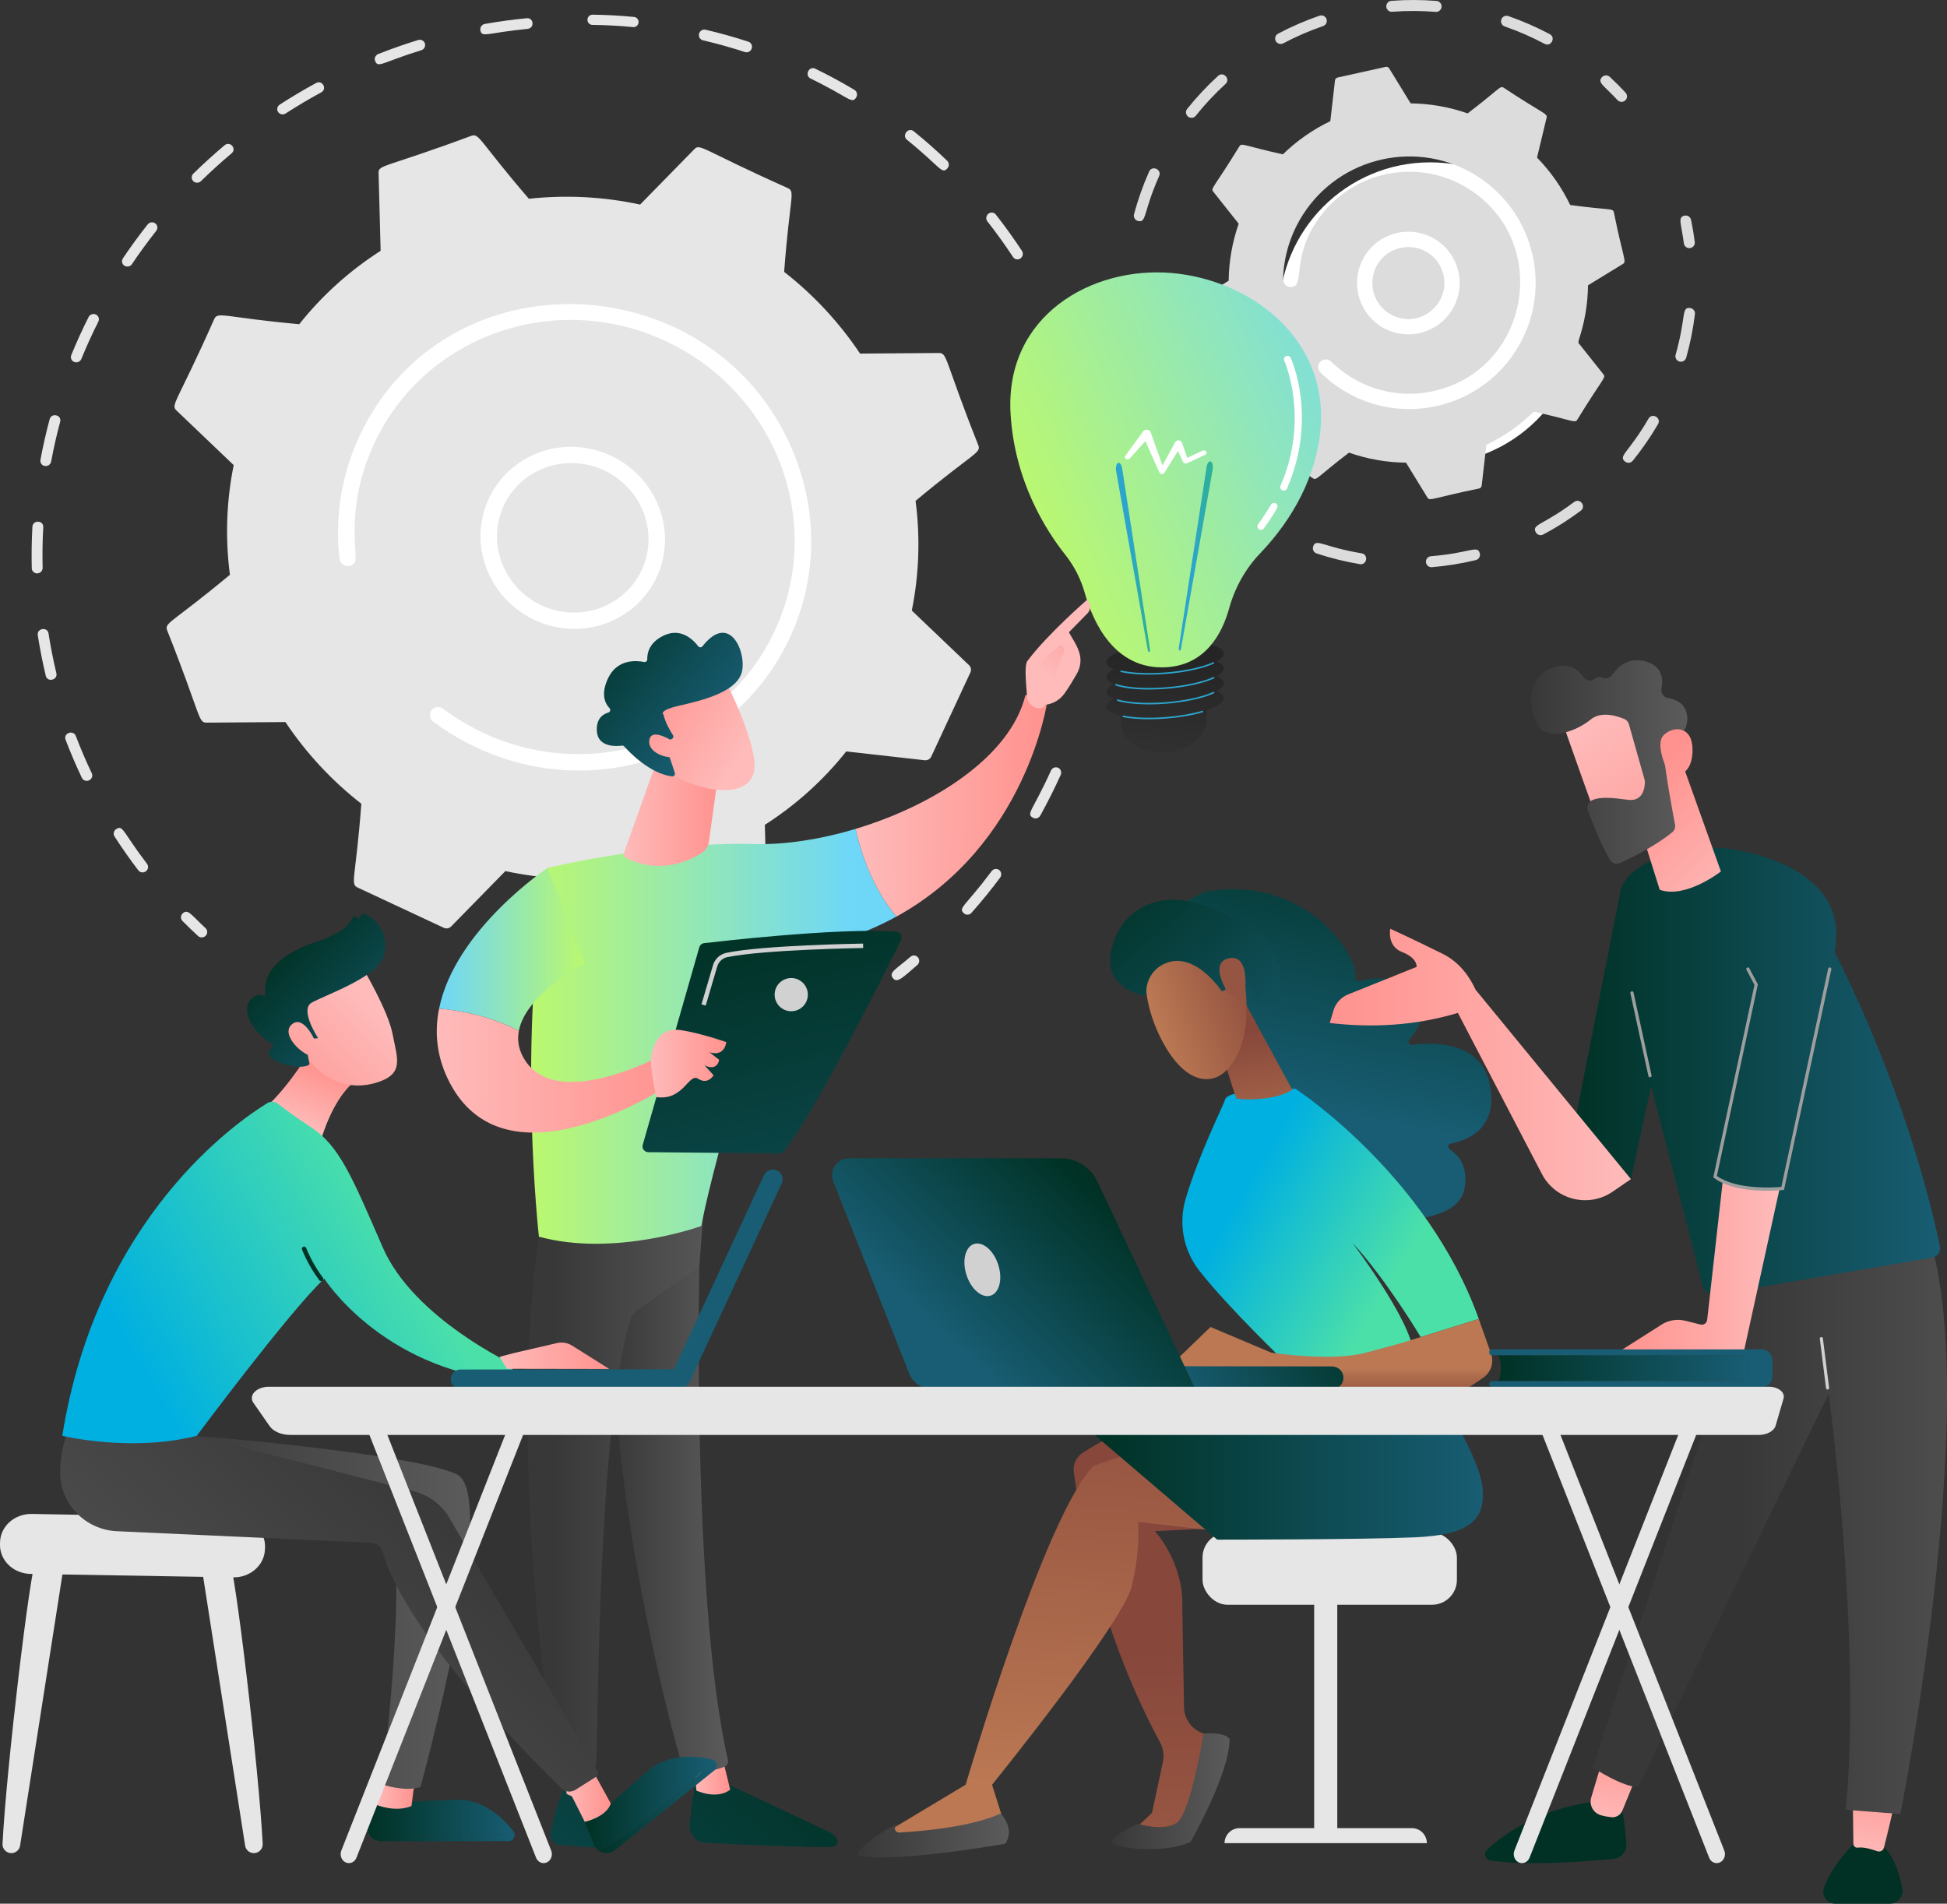 <?xml version="1.0" encoding="UTF-8"?>
<svg id="Layer_2" data-name="Layer 2" xmlns="http://www.w3.org/2000/svg" xmlns:xlink="http://www.w3.org/1999/xlink" viewBox="0 0 2530 2473.96">
  <rect x="0" y="0" width="2530" height="2473.96" fill="#333333" stroke="none"/>
  <defs>
    <style>
      .cls-1 {
        fill: url(#linear-gradient);
      }

      .cls-2 {
        fill: #e6e6e6;
      }

      .cls-3 {
        fill: #fff;
      }

      .cls-4 {
        fill: #9e9e9e;
      }

      .cls-5 {
        fill: #d1d1d1;
      }

      .cls-6 {
        fill: #dcdcdc;
      }

      .cls-7 {
        fill: url(#Dégradé_sans_nom_329-2);
      }

      .cls-8 {
        fill: url(#Dégradé_sans_nom_329-3);
      }

      .cls-9 {
        fill: url(#Dégradé_sans_nom_329-4);
      }

      .cls-10 {
        fill: url(#Dégradé_sans_nom_329-6);
      }

      .cls-11 {
        fill: url(#Dégradé_sans_nom_329-5);
      }

      .cls-12 {
        fill: url(#Dégradé_sans_nom_329-7);
      }

      .cls-13 {
        fill: url(#Dégradé_sans_nom_329-8);
      }

      .cls-14 {
        fill: url(#Dégradé_sans_nom_262-2);
      }

      .cls-15 {
        fill: url(#Dégradé_sans_nom_262-6);
      }

      .cls-16 {
        fill: url(#Dégradé_sans_nom_262-5);
      }

      .cls-17 {
        fill: url(#Dégradé_sans_nom_262-8);
      }

      .cls-18 {
        fill: url(#Dégradé_sans_nom_262-7);
      }

      .cls-19 {
        fill: url(#Dégradé_sans_nom_262-9);
      }

      .cls-20 {
        fill: url(#Dégradé_sans_nom_262-4);
      }

      .cls-21 {
        fill: url(#Dégradé_sans_nom_262-3);
      }

      .cls-22 {
        fill: url(#Dégradé_sans_nom_290-2);
      }

      .cls-23 {
        fill: url(#Dégradé_sans_nom_290-5);
      }

      .cls-24 {
        fill: url(#Dégradé_sans_nom_290-3);
      }

      .cls-25 {
        fill: url(#Dégradé_sans_nom_290-6);
      }

      .cls-26 {
        fill: url(#Dégradé_sans_nom_290-4);
      }

      .cls-27 {
        fill: url(#Dégradé_sans_nom_262-19);
      }

      .cls-28 {
        fill: url(#Dégradé_sans_nom_262-18);
      }

      .cls-29 {
        fill: url(#Dégradé_sans_nom_262-15);
      }

      .cls-30 {
        fill: url(#Dégradé_sans_nom_262-16);
      }

      .cls-31 {
        fill: url(#Dégradé_sans_nom_262-14);
      }

      .cls-32 {
        fill: url(#Dégradé_sans_nom_262-17);
      }

      .cls-33 {
        fill: url(#Dégradé_sans_nom_262-12);
      }

      .cls-34 {
        fill: url(#Dégradé_sans_nom_262-10);
      }

      .cls-35 {
        fill: url(#Dégradé_sans_nom_262-13);
      }

      .cls-36 {
        fill: url(#Dégradé_sans_nom_262-11);
      }

      .cls-37 {
        fill: url(#Dégradé_sans_nom_262-21);
      }

      .cls-38 {
        fill: url(#Dégradé_sans_nom_262-22);
      }

      .cls-39 {
        fill: url(#Dégradé_sans_nom_262-20);
      }

      .cls-40 {
        fill: url(#Dégradé_sans_nom_19);
      }

      .cls-41 {
        fill: url(#linear-gradient-8);
      }

      .cls-42 {
        fill: url(#linear-gradient-9);
      }

      .cls-43 {
        fill: url(#linear-gradient-3);
      }

      .cls-44 {
        fill: url(#linear-gradient-4);
      }

      .cls-45 {
        fill: url(#linear-gradient-2);
      }

      .cls-46 {
        fill: url(#linear-gradient-6);
      }

      .cls-47 {
        fill: url(#linear-gradient-7);
      }

      .cls-48 {
        fill: url(#linear-gradient-5);
      }

      .cls-49 {
        fill: url(#linear-gradient-14);
      }

      .cls-50 {
        fill: url(#linear-gradient-18);
      }

      .cls-51 {
        fill: url(#linear-gradient-22);
      }

      .cls-52 {
        fill: url(#linear-gradient-20);
      }

      .cls-53 {
        fill: url(#linear-gradient-21);
      }

      .cls-54 {
        fill: url(#linear-gradient-23);
      }

      .cls-55 {
        fill: url(#linear-gradient-15);
      }

      .cls-56 {
        fill: url(#linear-gradient-19);
      }

      .cls-57 {
        fill: url(#linear-gradient-16);
      }

      .cls-58 {
        fill: url(#linear-gradient-17);
      }

      .cls-59 {
        fill: url(#linear-gradient-13);
      }

      .cls-60 {
        fill: url(#linear-gradient-12);
      }

      .cls-61 {
        fill: url(#linear-gradient-10);
      }

      .cls-62 {
        fill: url(#linear-gradient-11);
      }

      .cls-63 {
        fill: url(#linear-gradient-27);
      }

      .cls-64 {
        fill: url(#linear-gradient-24);
      }

      .cls-65 {
        fill: url(#linear-gradient-26);
      }

      .cls-66 {
        fill: url(#linear-gradient-25);
      }

      .cls-67 {
        fill: url(#linear-gradient-28);
      }

      .cls-68 {
        fill: url(#linear-gradient-29);
      }

      .cls-69 {
        fill: url(#linear-gradient-30);
      }

      .cls-70 {
        fill: url(#linear-gradient-32);
      }

      .cls-71 {
        fill: url(#linear-gradient-31);
      }

      .cls-72 {
        fill: url(#Dégradé_sans_nom_135);
      }

      .cls-73 {
        fill: url(#Dégradé_sans_nom_119);
      }

      .cls-74 {
        fill: url(#Dégradé_sans_nom_329);
      }

      .cls-75 {
        fill: url(#Dégradé_sans_nom_262);
      }

      .cls-76 {
        fill: url(#Dégradé_sans_nom_290);
      }
    </style>
    <linearGradient id="Dégradé_sans_nom_119" data-name="Dégradé sans nom 119" x1="1518.76" y1="852.43" x2="1487.81" y2="1056.71" gradientUnits="userSpaceOnUse">
      <stop offset="0" stop-color="#252525"/>
      <stop offset="1" stop-color="#383838"/>
    </linearGradient>
    <linearGradient id="Dégradé_sans_nom_290" data-name="Dégradé sans nom 290" x1="1525.6" y1="767.73" x2="1472.15" y2="1357.21" gradientUnits="userSpaceOnUse">
      <stop offset=".41" stop-color="#2ca5cd"/>
      <stop offset="1" stop-color="#2fb28f"/>
    </linearGradient>
    <linearGradient id="Dégradé_sans_nom_290-2" data-name="Dégradé sans nom 290" x1="1527.16" y1="767.87" x2="1473.71" y2="1357.36" xlink:href="#Dégradé_sans_nom_290"/>
    <linearGradient id="Dégradé_sans_nom_290-3" data-name="Dégradé sans nom 290" x1="1524.2" y1="767.6" x2="1470.75" y2="1357.09" xlink:href="#Dégradé_sans_nom_290"/>
    <linearGradient id="Dégradé_sans_nom_290-4" data-name="Dégradé sans nom 290" x1="1525.79" y1="767.75" x2="1472.34" y2="1357.23" xlink:href="#Dégradé_sans_nom_290"/>
    <linearGradient id="Dégradé_sans_nom_135" data-name="Dégradé sans nom 135" x1="1856.72" y1="452.82" x2="1338.41" y2="677.63" gradientUnits="userSpaceOnUse">
      <stop offset="0" stop-color="#6ed7f8"/>
      <stop offset="1" stop-color="#bbf86e"/>
    </linearGradient>
    <linearGradient id="Dégradé_sans_nom_290-5" data-name="Dégradé sans nom 290" x1="1531.7" y1="722.56" x2="1576.05" y2="722.56" xlink:href="#Dégradé_sans_nom_290"/>
    <linearGradient id="Dégradé_sans_nom_290-6" data-name="Dégradé sans nom 290" x1="1450.04" y1="724.43" x2="1494.4" y2="724.43" xlink:href="#Dégradé_sans_nom_290"/>
    <linearGradient id="Dégradé_sans_nom_262" data-name="Dégradé sans nom 262" x1="6054.69" y1="2310.24" x2="5509.29" y2="2903.47" gradientTransform="translate(-4954.69 -102.85) rotate(.54)" gradientUnits="userSpaceOnUse">
      <stop offset="0" stop-color="#003124"/>
      <stop offset="1" stop-color="#185d73"/>
    </linearGradient>
    <linearGradient id="linear-gradient" x1="5877.66" y1="2354.29" x2="5926.11" y2="2354.29" gradientTransform="translate(-4954.69 -102.85) rotate(.54)" gradientUnits="userSpaceOnUse">
      <stop offset="0" stop-color="#febbba"/>
      <stop offset="1" stop-color="#ff928e"/>
    </linearGradient>
    <linearGradient id="Dégradé_sans_nom_329" data-name="Dégradé sans nom 329" x1="792.25" y1="1936.34" x2="946.09" y2="1936.34" gradientUnits="userSpaceOnUse">
      <stop offset="0" stop-color="#383838"/>
      <stop offset="1" stop-color="#5c5b5c"/>
      <stop offset="1" stop-color="#7c7b7c"/>
    </linearGradient>
    <linearGradient id="Dégradé_sans_nom_262-2" data-name="Dégradé sans nom 262" x1="5932.34" y1="2197.73" x2="5386.92" y2="2790.99" xlink:href="#Dégradé_sans_nom_262"/>
    <linearGradient id="linear-gradient-2" x1="5703.06" y1="2351.8" x2="5744.89" y2="2351.8" xlink:href="#linear-gradient"/>
    <linearGradient id="Dégradé_sans_nom_329-2" data-name="Dégradé sans nom 329" x1="719.71" y1="1930.91" x2="949.72" y2="1930.91" xlink:href="#Dégradé_sans_nom_329"/>
    <linearGradient id="linear-gradient-3" x1="14693.48" y1="1346.77" x2="15168.19" y2="1346.77" gradientTransform="translate(15858.35) rotate(-180) scale(1 -1)" gradientUnits="userSpaceOnUse">
      <stop offset=".12" stop-color="#6ed7f8"/>
      <stop offset="1" stop-color="#bbf86e"/>
    </linearGradient>
    <linearGradient id="linear-gradient-4" x1="6077.07" y1="1090.4" x2="6324.58" y2="1090.4" xlink:href="#linear-gradient"/>
    <linearGradient id="linear-gradient-5" x1="12465.98" y1="1047.98" x2="12632.06" y2="1425.86" gradientTransform="translate(13780.72 76.07) rotate(-179.46) scale(1 -1)" xlink:href="#linear-gradient"/>
    <linearGradient id="linear-gradient-6" x1="6323.39" y1="923.07" x2="6392.69" y2="816.52" xlink:href="#linear-gradient"/>
    <linearGradient id="Dégradé_sans_nom_19" data-name="Dégradé sans nom 19" x1="570.57" y1="1233.76" x2="759.42" y2="1233.76" gradientUnits="userSpaceOnUse">
      <stop offset="0" stop-color="#6ed7f8"/>
      <stop offset=".49" stop-color="#92e6b5"/>
      <stop offset="1" stop-color="#bbf86e"/>
    </linearGradient>
    <linearGradient id="linear-gradient-7" x1="5535.47" y1="1440.96" x2="5848.68" y2="1440.96" xlink:href="#linear-gradient"/>
    <linearGradient id="linear-gradient-8" x1="5775.98" y1="1106.12" x2="5899.82" y2="1106.12" xlink:href="#linear-gradient"/>
    <linearGradient id="linear-gradient-9" x1="1782.62" y1="-344.31" x2="1736.34" y2="-496.95" gradientTransform="translate(-149.4 2414.23) rotate(-41.21)" xlink:href="#linear-gradient"/>
    <linearGradient id="Dégradé_sans_nom_262-3" data-name="Dégradé sans nom 262" x1="1740.87" y1="-610.25" x2="1779.58" y2="-389.46" gradientTransform="translate(-149.4 2414.23) rotate(-41.21)" xlink:href="#Dégradé_sans_nom_262"/>
    <linearGradient id="linear-gradient-10" x1="1735.31" y1="-345.02" x2="1693.67" y2="-482.35" gradientTransform="translate(-149.4 2414.23) rotate(-41.21)" xlink:href="#linear-gradient"/>
    <linearGradient id="Dégradé_sans_nom_262-4" data-name="Dégradé sans nom 262" x1="5669.95" y1="1191.68" x2="5842.78" y2="1911.81" gradientTransform="translate(-4705.66)" xlink:href="#Dégradé_sans_nom_262"/>
    <linearGradient id="linear-gradient-11" x1="5551.52" y1="1382.19" x2="5649.44" y2="1382.19" gradientTransform="translate(-4705.66)" xlink:href="#linear-gradient"/>
    <linearGradient id="Dégradé_sans_nom_262-5" data-name="Dégradé sans nom 262" x1="477.84" y1="2385.86" x2="668.74" y2="2385.86" gradientTransform="matrix(1, 0, 0, 1, 0, 0)" xlink:href="#Dégradé_sans_nom_262"/>
    <linearGradient id="Dégradé_sans_nom_262-6" data-name="Dégradé sans nom 262" x1="477.37" y1="2362.75" x2="668.46" y2="2362.75" gradientTransform="matrix(1, 0, 0, 1, 0, 0)" xlink:href="#Dégradé_sans_nom_262"/>
    <linearGradient id="linear-gradient-12" x1="487.38" y1="2328.34" x2="539.03" y2="2328.34" gradientTransform="matrix(1, 0, 0, 1, 0, 0)" xlink:href="#linear-gradient"/>
    <linearGradient id="Dégradé_sans_nom_262-7" data-name="Dégradé sans nom 262" x1="777.26" y1="2348.03" x2="931.39" y2="2348.03" gradientTransform="matrix(1, 0, 0, 1, 0, 0)" xlink:href="#Dégradé_sans_nom_262"/>
    <linearGradient id="Dégradé_sans_nom_262-8" data-name="Dégradé sans nom 262" x1="759.87" y1="2343.72" x2="928.09" y2="2343.72" gradientTransform="matrix(1, 0, 0, 1, 0, 0)" xlink:href="#Dégradé_sans_nom_262"/>
    <linearGradient id="Dégradé_sans_nom_329-3" data-name="Dégradé sans nom 329" x1="201.77" y1="2095.27" x2="610.65" y2="2095.27" xlink:href="#Dégradé_sans_nom_329"/>
    <linearGradient id="linear-gradient-13" x1="732.03" y1="2332.68" x2="793.69" y2="2332.68" gradientTransform="matrix(1, 0, 0, 1, 0, 0)" xlink:href="#linear-gradient"/>
    <linearGradient id="Dégradé_sans_nom_329-4" data-name="Dégradé sans nom 329" x1="573.18" y1="1924.91" x2="124.29" y2="2433.86" xlink:href="#Dégradé_sans_nom_329"/>
    <linearGradient id="linear-gradient-14" x1="389.5" y1="1463.73" x2="419.9" y2="1387.06" gradientTransform="matrix(1, 0, 0, 1, 0, 0)" xlink:href="#linear-gradient"/>
    <linearGradient id="linear-gradient-15" x1="77.44" y1="1859.82" x2="557.72" y2="1582.54" gradientUnits="userSpaceOnUse">
      <stop offset=".24" stop-color="#00b0e0"/>
      <stop offset=".93" stop-color="#4ce0a9"/>
    </linearGradient>
    <linearGradient id="Dégradé_sans_nom_262-9" data-name="Dégradé sans nom 262" x1="413.62" y1="1630.1" x2="709.12" y2="1137.61" gradientTransform="matrix(1, 0, 0, 1, 0, 0)" xlink:href="#Dégradé_sans_nom_262"/>
    <linearGradient id="linear-gradient-16" x1="649.23" y1="1761.88" x2="791.67" y2="1761.88" gradientTransform="matrix(1, 0, 0, 1, 0, 0)" xlink:href="#linear-gradient"/>
    <linearGradient id="linear-gradient-17" x1="2779.72" y1="1183.72" x2="2627.08" y2="1300.52" gradientTransform="translate(-2428.09 497.3) rotate(-7.5)" xlink:href="#linear-gradient"/>
    <linearGradient id="Dégradé_sans_nom_262-10" data-name="Dégradé sans nom 262" x1="2672.48" y1="1091.52" x2="2810.7" y2="1269.49" gradientTransform="translate(-2428.09 497.3) rotate(-7.5)" xlink:href="#Dégradé_sans_nom_262"/>
    <linearGradient id="linear-gradient-18" x1="2760.79" y1="1158.98" x2="2608.14" y2="1275.77" gradientTransform="translate(-2428.09 497.3) rotate(-7.5)" xlink:href="#linear-gradient"/>
    <linearGradient id="Dégradé_sans_nom_262-11" data-name="Dégradé sans nom 262" x1="26370.29" y1="-20170.52" x2="25989.34" y2="-19802.22" gradientTransform="translate(5345.37 -1067.74) rotate(-177.17) scale(1.39 -1.39)" xlink:href="#Dégradé_sans_nom_262"/>
    <linearGradient id="Dégradé_sans_nom_262-12" data-name="Dégradé sans nom 262" x1="20034.08" y1="-14436.46" x2="19653.16" y2="-14068.18" gradientTransform="translate(12724.83 2961.2) rotate(-62.23) scale(1.39 -1.39)" xlink:href="#Dégradé_sans_nom_262"/>
    <linearGradient id="linear-gradient-19" x1="1501.83" y1="3414.94" x2="1501.83" y2="1819.7" gradientUnits="userSpaceOnUse">
      <stop offset=".34" stop-color="#bb7853"/>
      <stop offset=".79" stop-color="#87473b"/>
    </linearGradient>
    <linearGradient id="Dégradé_sans_nom_329-5" data-name="Dégradé sans nom 329" x1="1443.92" y1="2327.78" x2="1597.77" y2="2327.78" xlink:href="#Dégradé_sans_nom_329"/>
    <linearGradient id="linear-gradient-20" x1="1356.09" y1="2391.66" x2="1432.23" y2="1255.87" gradientUnits="userSpaceOnUse">
      <stop offset=".06" stop-color="#bb7853"/>
      <stop offset=".35" stop-color="#a05e46"/>
      <stop offset=".64" stop-color="#88483c"/>
    </linearGradient>
    <linearGradient id="Dégradé_sans_nom_262-13" data-name="Dégradé sans nom 262" x1="1422.41" y1="1893.94" x2="1926.95" y2="1893.94" gradientTransform="matrix(1, 0, 0, 1, 0, 0)" xlink:href="#Dégradé_sans_nom_262"/>
    <linearGradient id="Dégradé_sans_nom_329-6" data-name="Dégradé sans nom 329" x1="1113.44" y1="2385.3" x2="1310.91" y2="2385.3" xlink:href="#Dégradé_sans_nom_329"/>
    <linearGradient id="Dégradé_sans_nom_262-14" data-name="Dégradé sans nom 262" x1="1777.81" y1="1051.24" x2="1703.51" y2="1441.54" gradientTransform="matrix(1, 0, 0, 1, 0, 0)" xlink:href="#Dégradé_sans_nom_262"/>
    <linearGradient id="linear-gradient-21" x1="1545.43" y1="1517.48" x2="1808.64" y2="1669.45" gradientUnits="userSpaceOnUse">
      <stop offset=".25" stop-color="#00b0e0"/>
      <stop offset="1" stop-color="#4ce0a9"/>
    </linearGradient>
    <linearGradient id="linear-gradient-22" x1="1655.89" y1="1546.17" x2="1623.68" y2="1339.48" gradientUnits="userSpaceOnUse">
      <stop offset=".06" stop-color="#bb7853"/>
      <stop offset=".82" stop-color="#91513f"/>
      <stop offset="1" stop-color="#87473b"/>
    </linearGradient>
    <linearGradient id="linear-gradient-23" x1="3177.9" y1="2538.03" x2="3362.51" y2="2663.43" gradientTransform="translate(-2452.22 2330.84) rotate(-52.83)" gradientUnits="userSpaceOnUse">
      <stop offset=".06" stop-color="#bb7853"/>
      <stop offset=".63" stop-color="#91513f"/>
      <stop offset=".77" stop-color="#87473b"/>
    </linearGradient>
    <linearGradient id="Dégradé_sans_nom_262-15" data-name="Dégradé sans nom 262" x1="3309.8" y1="2376.25" x2="3235.51" y2="2766.55" gradientTransform="translate(-2452.22 2330.84) rotate(-52.83)" xlink:href="#Dégradé_sans_nom_262"/>
    <linearGradient id="linear-gradient-24" x1="3183.47" y1="2518.71" x2="3320.64" y2="2611.88" gradientTransform="translate(-2452.22 2330.84) rotate(-52.83)" gradientUnits="userSpaceOnUse">
      <stop offset="0" stop-color="#b97652"/>
      <stop offset=".73" stop-color="#965542"/>
    </linearGradient>
    <linearGradient id="linear-gradient-25" x1="1727.55" y1="1772.63" x2="1727.55" y2="1866.65" gradientUnits="userSpaceOnUse">
      <stop offset=".06" stop-color="#bb7853"/>
      <stop offset=".1" stop-color="#b57350"/>
      <stop offset=".36" stop-color="#9c5a44"/>
      <stop offset=".59" stop-color="#8c4c3d"/>
      <stop offset=".77" stop-color="#87473b"/>
    </linearGradient>
    <linearGradient id="Dégradé_sans_nom_262-16" data-name="Dégradé sans nom 262" x1="1844.65" y1="1658.46" x2="1578.33" y2="1731.45" gradientTransform="translate(-136.63 152.13) rotate(-2.83)" xlink:href="#Dégradé_sans_nom_262"/>
    <linearGradient id="Dégradé_sans_nom_262-17" data-name="Dégradé sans nom 262" x1="1427.28" y1="1545.42" x2="1238.31" y2="1745.15" gradientTransform="matrix(1, 0, 0, 1, 0, 0)" xlink:href="#Dégradé_sans_nom_262"/>
    <linearGradient id="Dégradé_sans_nom_262-18" data-name="Dégradé sans nom 262" x1="-449.36" y1="2703.21" x2="-446.57" y2="2998.99" gradientTransform="translate(1569.4) rotate(-180) scale(1 -1)" xlink:href="#Dégradé_sans_nom_262"/>
    <linearGradient id="linear-gradient-26" x1="-520.66" y1="2372.9" x2="-536" y2="2252.92" gradientTransform="translate(1569.4) rotate(-180) scale(1 -1)" xlink:href="#linear-gradient"/>
    <linearGradient id="Dégradé_sans_nom_262-19" data-name="Dégradé sans nom 262" x1="-848.97" y1="2706.98" x2="-846.18" y2="3002.75" gradientTransform="translate(1569.4) rotate(-180) scale(1 -1)" xlink:href="#Dégradé_sans_nom_262"/>
    <linearGradient id="linear-gradient-27" x1="-856.08" y1="2414.03" x2="-871.04" y2="2297.1" gradientTransform="translate(1569.4) rotate(-180) scale(1 -1)" xlink:href="#linear-gradient"/>
    <linearGradient id="Dégradé_sans_nom_329-7" data-name="Dégradé sans nom 329" x1="2258.23" y1="1969.74" x2="2718.55" y2="1969.74" xlink:href="#Dégradé_sans_nom_329"/>
    <linearGradient id="Dégradé_sans_nom_262-20" data-name="Dégradé sans nom 262" x1="2036.14" y1="1392.3" x2="2521.1" y2="1392.3" gradientTransform="matrix(1, 0, 0, 1, 0, 0)" xlink:href="#Dégradé_sans_nom_262"/>
    <linearGradient id="linear-gradient-28" x1="-743.05" y1="1646.1" x2="-533.45" y2="1646.1" gradientTransform="translate(1569.4) rotate(-180) scale(1 -1)" xlink:href="#linear-gradient"/>
    <linearGradient id="linear-gradient-29" x1="-549.9" y1="1383.35" x2="-158.47" y2="1383.35" gradientTransform="translate(1569.4) rotate(-180) scale(1 -1)" xlink:href="#linear-gradient"/>
    <linearGradient id="linear-gradient-30" x1="-690.82" y1="1163.81" x2="-554.59" y2="1024.05" gradientTransform="translate(1569.4) rotate(-180) scale(1 -1)" xlink:href="#linear-gradient"/>
    <linearGradient id="linear-gradient-31" x1="-493.26" y1="935.99" x2="-663.1" y2="1160.67" gradientTransform="translate(1569.4) rotate(-180) scale(1 -1)" xlink:href="#linear-gradient"/>
    <linearGradient id="Dégradé_sans_nom_329-8" data-name="Dégradé sans nom 329" x1="1989.5" y1="990.19" x2="2192.37" y2="990.19" xlink:href="#Dégradé_sans_nom_329"/>
    <linearGradient id="linear-gradient-32" x1="-742" y1="1113.92" x2="-605.78" y2="974.16" gradientTransform="translate(1569.4) rotate(-180) scale(1 -1)" xlink:href="#linear-gradient"/>
    <linearGradient id="Dégradé_sans_nom_262-21" data-name="Dégradé sans nom 262" x1="1945.14" y1="1777.96" x2="2270.46" y2="1777.96" gradientTransform="matrix(1, 0, 0, 1, 0, 0)" xlink:href="#Dégradé_sans_nom_262"/>
    <linearGradient id="Dégradé_sans_nom_262-22" data-name="Dégradé sans nom 262" x1="2250.61" y1="1221.45" x2="2169.55" y2="1561.89" gradientTransform="matrix(1, 0, 0, 1, 0, 0)" xlink:href="#Dégradé_sans_nom_262"/>
  </defs>
  <g id="Illustration">
    <g>
      <circle class="cls-3" cx="725.26" cy="703.83" r="355.94"/>
      <circle class="cls-3" cx="1858.37" cy="407.09" r="196.11"/>
      <path class="cls-6" d="M1409.14,481.84c-2.76-9.23-5.19-18.71-7.22-28.16-.83-3.85,1.62-7.64,5.47-8.47,9.69-2.09,8.31,8.74,15.41,32.55,1.13,3.78-1.02,7.75-4.79,8.87-3.76,1.12-7.74-1-8.87-4.79Z"/>
      <g>
        <path class="cls-6" d="M1473.58,278.38c4.92-18.28,11.44-37.01,19.6-55.38,3.84-8.64,16.85-2.8,13.04,5.79-21.14,47.59-16.09,61.44-27.61,58.33-3.83-1.04-6.05-4.96-5.03-8.74Zm70.21-126.85c-3.08-2.46-3.58-6.94-1.12-10.02,12.19-15.27,25.7-29.7,40.15-42.9,6.97-6.35,16.59,4.17,9.62,10.54-13.91,12.7-26.9,26.58-38.62,41.27-4.32,5.4-10.86,.91-10.02,1.12Zm115.96-95.81c-.79-.61-1.47-1.39-1.97-2.33-1.84-3.48-.51-7.8,2.97-9.64,17.29-9.15,35.42-17.01,53.9-23.36,3.72-1.28,7.79,.71,9.06,4.42,1.28,3.72-.7,7.78-4.42,9.06-17.78,6.11-35.23,13.68-51.86,22.48-2.54,1.34-5.53,1-7.67-.64Zm144.42-41.86c-1.56-1.19-2.62-3.02-2.78-5.12-.3-3.93,2.64-7.36,6.56-7.65,19.49-1.49,39.26-1.45,58.75,.14,3.93,.33,6.85,3.76,6.53,7.69-.32,3.92-3.76,6.85-7.69,6.53-18.75-1.53-37.76-1.58-56.51-.14-1.82,.14-3.53-.42-4.87-1.44Zm146.71,11.44c1.29-3.72,5.35-5.7,9.07-4.41,18.53,6.42,36.65,14.33,53.85,23.5,8.32,4.38,1.64,17.03-6.71,12.59-16.55-8.82-33.98-16.43-51.81-22.6-3.81-1.34-5.67-5.43-4.41-9.08Z"/>
        <path class="cls-6" d="M2101.87,130.11c-17.77-19.2-26.69-22.78-20.16-29.85,2.67-2.89,7.13-3.14,10.08-.39,7.05,6.52,13.97,13.44,20.55,20.55,2.67,2.89,2.5,7.4-.39,10.08-2.85,2.63-7.34,2.54-10.08-.39Z"/>
      </g>
      <g>
        <path class="cls-6" d="M2188.09,316.26c-3.33-26.05-8.51-34.06,.92-36.02,3.86-.8,7.63,1.68,8.43,5.53,1.95,9.41,3.57,19.06,4.8,28.67,.5,3.91-2.26,7.48-6.17,7.98-3.89,.5-7.48-2.26-7.98-6.17Z"/>
        <path class="cls-6" d="M1706.33,710.24c3.72-11.25,12.16,.34,62.98,8.82,9.28,1.53,6.98,15.63-2.35,14.07-19-3.17-37.88-7.85-56.1-13.88-3.68-1.21-5.78-5.22-4.53-9.01Zm146.58,20.29c-.32-3.92,2.6-7.37,6.53-7.69,51.78-4.25,60.67-15.12,63.47-3.56,.92,3.83-1.43,7.68-5.26,8.61-18.68,4.51-37.87,7.6-57.05,9.17-3.93,.32-7.36-2.6-7.69-6.53Zm142.73-38.84c-5.56-10.49,8.51-8.48,49.91-39.39,7.56-5.63,16.1,5.78,8.54,11.43-15.43,11.51-31.85,21.92-48.8,30.91-3.47,1.84-7.8,.53-9.64-2.96Zm115.99-91.86c-9.25-7.49,4.55-11.15,30.51-55.79,4.74-8.15,17.08-.99,12.33,7.17-9.66,16.61-20.7,32.61-32.81,47.56-2.49,3.07-6.98,3.52-10.03,1.05Zm65.72-138.82c14.11-49.96,7.05-62.17,18.88-60.72,3.92,.47,6.69,4.03,6.22,7.94-2.34,19.15-6.16,38.21-11.37,56.66-1.07,3.79-5.01,6-8.8,4.92-3.78-1.07-6-5.01-4.92-8.8Z"/>
      </g>
      <path class="cls-6" d="M1566.13,690.65c-8.12-5.23-16.13-10.84-23.8-16.67-3.13-2.38-3.75-6.86-1.36-9.99,6-7.89,11.97,1.19,32.89,14.67,3.31,2.14,4.26,6.55,2.13,9.86-2.17,3.36-6.61,4.23-9.86,2.13Z"/>
      <g>
        <g>
          <path class="cls-2" d="M264.84,1217.71c-2.49,1.02-5.45,.6-7.51-1.32-6.82-6.31-13.61-12.87-20.2-19.5-2.71-2.72-2.62-7.12,.19-9.83,6.78-6.6,11.33,2.06,29.78,19.14,2.82,2.61,2.92,7.01,.22,9.82-.72,.75-1.57,1.32-2.48,1.69Z"/>
          <path class="cls-2" d="M179.69,1131.02c-10.83-14.19-21.22-28.99-30.88-43.99-2.07-3.22-1.07-7.52,2.23-9.61,9.05-5.64,8.07,3.33,39.99,45.14,2.33,3.05,1.67,7.41-1.46,9.75-3.18,2.37-7.59,1.73-9.88-1.28Zm-73.29-120.18c-7.7-16.19-14.9-32.98-21.13-49.34-3.36-8.79,10.03-13.5,13.24-5.07,6.23,16.3,13.17,32.51,20.71,48.35,1.65,3.46,.11,7.61-3.43,9.29-3.58,1.69-7.76,.19-9.38-3.23Zm-46.91-132.62c-4.15-17.33-7.65-35.06-10.4-52.69-1.41-9.09,12.56-11.37,13.97-2.33,2.7,17.28,6.13,34.65,10.19,51.63,2.14,8.93-11.63,12.3-13.76,3.39Zm-10.98-133.07c-3.9,.15-7.14-2.83-7.23-6.67-.44-17.86-.16-35.99,.83-53.88,.51-9.19,14.62-8.66,14.11,.53-.97,17.52-1.24,35.29-.82,52.79,.1,3.84-2.99,7.07-6.89,7.22Zm9.73-139.58c-3.84-.63-6.38-4.21-5.68-8,3.28-17.65,7.29-35.39,11.95-52.74,2.41-8.91,16.05-5.59,13.66,3.35-4.56,17-8.5,34.39-11.71,51.68-.7,3.78-4.38,6.34-8.22,5.71Zm43.56-135.22c-1.64,.67-3.51,.75-5.27,.07-3.62-1.38-5.36-5.41-3.9-8.99,6.83-16.7,14.4-33.32,22.5-49.43,1.74-3.46,5.98-4.93,9.48-3.27,3.49,1.66,4.91,5.81,3.17,9.27-7.94,15.78-15.36,32.08-22.05,48.44-.75,1.84-2.2,3.2-3.93,3.9Zm66.44-124.48c-2.09,.86-4.54,.72-6.56-.57-3.24-2.08-4.11-6.39-1.95-9.61,10.09-15.01,20.91-29.83,32.16-44.05,2.41-3.06,6.85-3.65,9.92-1.31,3.06,2.33,3.59,6.69,1.17,9.74-11.02,13.93-21.62,28.45-31.51,43.16-.82,1.22-1.97,2.12-3.25,2.64Zm82.93-110.44c-2.73-2.7-2.69-7.1,.1-9.83,12.96-12.71,26.6-25.08,40.55-36.8,7.2-6.01,16.22,4.51,9.07,10.52-13.66,11.47-27.03,23.6-39.73,36.05-2.78,2.73-7.25,2.76-9.99,.06ZM685.55,37.51c-53.02,5.16-59.63,12.03-61.35,1.65-.63-3.78,1.99-7.38,5.84-8.07,17.93-3.16,36.22-5.65,54.35-7.42,9.3-.91,10.5,12.91,1.17,13.83Zm-324.18,108.03c-2.1-3.2-1.15-7.51,2.14-9.63,15.28-9.87,31.16-19.29,47.19-28,8.24-4.47,14.91,7.68,6.68,12.14-15.71,8.53-31.27,17.76-46.24,27.44-3.33,2.14-7.68,1.22-9.76-1.95Zm186.02-80.27c-50.86,15.67-56.06,23.77-59.92,13.96-2.44-6.22,4.66-9.65,4.06-9.05,17.01-6.7,34.45-12.82,51.83-18.18,3.74-1.15,7.67,.88,8.79,4.54,1.06,3.5-.81,7.45-4.75,8.72Z"/>
        </g>
        <g>
          <path class="cls-2" d="M1378.29,1007.08c-8.09,17.9-17.02,35.68-26.54,52.83-1.9,3.42-6.14,4.68-9.48,2.8-9.4-5.29-.27-8.97,23.41-61.35,1.61-3.57,5.74-5.18,9.23-3.6,6.09,2.76,3.39,10.17,3.39,9.32Zm-78.66,133.43c-11.72,15.69-24.26,31.1-37.25,45.78-2.59,2.92-6.99,3.2-9.82,.62-8-7.28,1.68-8.82,36.04-54.83,2.34-3.13,6.71-3.78,9.75-1.46,3.04,2.33,3.61,6.75,1.28,9.89Zm140.32-373.16c-1.14,2.72-3.88,4.56-6.93,4.37-3.83-.24-6.69-3.59-6.39-7.49,1.47-19.16,2.15-38.58,2.03-57.7-.02-3.91,3.06-7.14,6.9-7.23,3.84-.09,6.97,3,7,6.9,.13,19.53-.57,39.34-2.07,58.9-.06,.79-.25,1.55-.54,2.25Zm-4.96-152.56c-.92,2.2-2.91,3.89-5.4,4.3-3.8,.62-7.32-2-7.88-5.85-2.7-18.9-6.23-37.93-10.5-56.54-.87-3.79,1.46-7.62,5.2-8.56,3.74-.94,7.48,1.36,8.34,5.14,4.36,19,7.96,38.41,10.72,57.71,.19,1.33,0,2.63-.49,3.8Zm-37.81-147.23c-.72,1.71-2.08,3.14-3.91,3.88-3.59,1.45-7.6-.32-8.97-3.94-6.72-17.79-14.26-35.51-22.43-52.66-1.66-3.49-.2-7.73,3.26-9.48,3.46-1.75,7.62-.33,9.28,3.16,8.34,17.5,16.04,35.58,22.89,53.74,.67,1.77,.58,3.67-.11,5.3Zm-68.63-134.84c-.52,1.23-1.38,2.34-2.56,3.15-3.21,2.2-7.52,1.38-9.63-1.85-10.39-15.83-21.58-31.39-33.26-46.26-2.38-3.02-1.87-7.47,1.16-9.94,3.01-2.47,7.39-2.01,9.76,1.01,11.92,15.17,23.34,31.05,33.95,47.21,1.34,2.04,1.47,4.55,.58,6.67Zm-97.56-113.81c-7.49,8.03-8.58-1.78-52.39-37.2-7.14-5.77,1.62-16.89,8.76-11.11,14.95,12.08,29.57,24.98,43.44,38.32,2.75,2.65,2.87,7.11,.19,9.98Zm-118.36-92.46c-5.59,9.48-8.72,.24-59.34-24.4-8.21-4-2.08-16.78,6.17-12.76,17.27,8.41,34.37,17.66,50.82,27.5,3.33,1.99,4.31,6.38,2.35,9.66Zm-136.02-62.86c-1.41,3.37-5.15,5.17-8.6,4.04-17.97-5.85-36.32-10.97-54.56-15.24-3.73-.87-6-4.66-5.09-8.47,.94-3.81,4.69-6.18,8.42-5.31,18.61,4.35,37.34,9.58,55.67,15.55,3.64,1.18,5.6,5.16,4.37,8.87-.06,.19-.13,.37-.2,.54Z"/>
          <path class="cls-2" d="M1191.96,1254.11c-18.64,16.05-26.19,24.22-31.69,16.99-5.73-7.52,3.71-11.27,22.81-27.7,2.95-2.54,7.34-2.2,9.79,.76,2.45,2.96,2.05,7.42-.9,9.96Z"/>
          <path class="cls-2" d="M829.68,29.76c-.61,3.36-3.65,5.77-7.04,5.44-17.59-1.7-35.4-2.66-52.93-2.86-3.58-.04-6.43-3.04-6.36-6.7,.09-3.67,3.03-6.59,6.61-6.55,17.88,.2,36.05,1.19,54,2.93,3.56,.34,6.16,3.58,5.79,7.22-.02,.18-.04,.36-.07,.54Z"/>
        </g>
        <g>
          <path class="cls-2" d="M1259.11,864.35l-74.3-70.93c9.64-47.48,11.05-95.59,4.92-142.54,75.86-63.1,85.37-62.05,81.54-72.21-44.25-111.45-40-120.01-51.22-119.93l-102.45,.77c-26.56-39.77-59.67-75.77-98.66-106.18,7.37-97.78,14.84-104.18,4.83-108.86-112.06-50.06-113.91-58.38-121.49-50.64l-70.5,72.01c-48.3-10.4-97.09-12.69-144.56-7.52-64.57-75.13-64.33-85.48-74.71-81.83-113.22,42-120.88,37.39-120.59,48.31l2.69,101.13c-39.81,25.48-75.68,57.48-105.77,95.4-97.56-8.95-105.78-16.79-110.42-6.79-48.43,109.19-57.09,111.29-49.05,118.96l74.3,70.93c-9.64,47.48-11.04,95.59-4.92,142.54-75.6,62.88-85.39,62-81.54,72.21,44.25,111.45,40,120.01,51.22,119.93l102.45-.77c26.56,39.77,59.67,75.77,98.66,106.18-7.38,97.84-14.83,104.18-4.82,108.86l111.89,52.31c3.27,1.53,7.12,.86,9.59-1.67l70.5-72.01c48.3,10.4,97.09,12.69,144.56,7.52l65.27,79.17c2.29,2.77,6.08,3.84,9.44,2.66l115.13-40.42c3.36-1.18,5.56-4.35,5.46-7.9l-2.69-101.14c39.81-25.48,75.68-57.48,105.77-95.4l101.96,11.47c3.58,.4,6.97-1.47,8.46-4.67l50.92-109.46c1.49-3.2,.74-7.02-1.87-9.5Zm-232.77-35.71c-1.76,3.78-3.59,7.52-5.49,11.21-34.88,67.52-93.56,118.41-166.46,144-76.88,26.99-160.37,22.61-235.09-12.31-3.81-1.78-7.6-3.64-11.33-5.57-15.81-8.17-30.92-17.64-45.03-28.25-4.24-3.19-5.48-8.83-3.18-13.29,.28-.53,.6-1.05,.98-1.54,3.53-4.62,10.26-5.46,14.99-1.9,16.23,12.2,33.88,22.79,52.45,31.48,139.92,65.41,304.93,10.33,373.6-122.61,1.75-3.39,3.44-6.84,5.07-10.34,65.7-141.24,1.45-309.23-141.8-376.24-143.06-66.88-313.08-7.9-378.68,132.94-39,83.85-20.57,145.3-25.01,153.89-4.79,9.28-19.02,6.47-20.21-3.94-6.52-56.85,3.3-116.22,31.17-170.18,120.29-232.83,468.56-207.38,562.11,40.83,28.79,76.38,25.92,158.71-8.09,231.81Zm-400.03-153.03c11.82-63.94,74.34-105.5,139.37-92.64,65.02,12.88,108.32,75.35,96.5,139.29-11.82,63.94-74.34,105.5-139.37,92.65-65.05-12.86-108.32-75.37-96.5-139.3Z"/>
          <path class="cls-2" d="M726.64,794.18c53.41,10.56,104.76-23.57,114.47-76.09,9.72-52.6-25.94-103.87-79.25-114.4-52.78-10.44-104.61,22.78-114.46,76.08-9.71,52.52,25.84,103.85,79.25,114.4Z"/>
        </g>
      </g>
      <g>
        <path class="cls-6" d="M1871.89,346.79c-18.59-37-73.14-33.32-86.27,6.28-8.11,24.51,5.22,51.05,29.71,59.16,39.35,13.03,75.23-28.27,56.56-65.44Z"/>
        <path class="cls-6" d="M2083.62,486.55l-33.13-41.69c8.47-24.16,12.74-49.18,13.03-74.06l45.42-27.86c5.04-3.09,.51-6.29-11.85-67.07-1.22-5.55-5.08-2.46-56.71-9.46-10.78-22.43-25.22-43.29-43.11-61.61l12.41-51.78c1.38-5.75-4.09-4.81-55.81-39.05-4.79-3.05-5.31,1.84-46.76,33.39-24.16-8.47-49.18-12.74-74.06-13.03l-27.86-45.42c-.98-1.59-2.86-2.39-4.68-1.99l-62.39,13.83c-1.82,.4-3.19,1.92-3.4,3.78l-6.06,52.93c-22.42,10.78-43.29,25.22-61.61,43.11-49.73-10.83-53.37-15.41-56.49-10.5-33.05,53.95-37.66,54.47-34.08,58.97l33.13,41.69c-8.47,24.16-12.74,49.18-13.03,74.06-42.82,27.51-48.66,26.84-47.4,32.54l13.83,62.4c1.24,5.58,5.35,2.49,56.71,9.46,10.78,22.42,25.22,43.29,43.11,61.61l-12.41,51.78c-1.38,5.75,4.09,4.81,55.8,39.05,4.81,3.07,5.51-1.99,46.76-33.39,24.17,8.47,49.18,12.74,74.06,13.03l27.86,45.42c3.1,5.04,6.29,.51,67.07-11.85,1.82-.4,3.19-1.92,3.4-3.78l6.06-52.94c22.42-10.78,43.29-25.22,61.61-43.11,49.73,10.82,53.37,15.4,56.49,10.5,33.06-53.97,37.65-54.47,34.07-58.98Zm-125.56-14.77c-50.88,62.03-142.84,79.97-214.91,34.06h0c-9.75-6.22-18.85-13.45-27.04-21.5-4.49-4.4-4-10.65-.36-14.33,3.86-3.9,10.2-3.92,14.05-.08,7.25,7.16,15.33,13.61,24.03,19.15,2.01,.79,45.79,33.04,108.74,19.18,124.91-27.7,154.33-193.73,46.3-262.54-62.15-39.59-143.4-25.51-189.01,30.1-45.95,56-21.43,97.78-42.95,97.18-5.49-.15-9.81-4.71-9.66-10.2,.8-29.6,9.68-58.5,25.67-83.59,48.53-76.21,150.19-98.95,226.64-50.24,82.27,52.4,101.61,165.92,38.51,242.83Zm-191.31-124.96c11.6-34.98,49.29-53.92,84.28-42.32,34.98,11.59,53.92,49.28,42.33,84.27-11.57,34.9-49.37,53.89-84.28,42.33-34.9-11.57-53.89-49.37-42.33-84.28Z"/>
      </g>
      <g>
        <path class="cls-73" d="M1590.18,868.07c-.27-3.34-3.68-6.22-9.45-8.54,6.27-3.46,9.74-7.16,9.45-10.8-.89-11-35.71-17.16-77.79-13.77-42.07,3.39-75.46,15.06-74.58,26.05,.27,3.34,3.68,6.22,9.45,8.54-6.27,3.46-9.74,7.16-9.45,10.8,.27,3.34,3.68,6.22,9.45,8.54-6.27,3.46-9.74,7.16-9.45,10.8,.27,3.34,3.68,6.22,9.45,8.54-6.27,3.46-9.74,7.16-9.45,10.8,.39,4.86,7.43,8.78,18.79,11.34-.15,3.59-.07,7.53,.29,11.88,1.65,20.26,24.44,36.15,54.59,36.15s56.24-21.66,56.54-41.99c.07-4.98-.14-9.37-.59-13.26,14.42-4.82,23.21-10.7,22.75-16.41-.27-3.34-3.68-6.22-9.45-8.54,6.27-3.46,9.74-7.16,9.45-10.8-.27-3.34-3.68-6.22-9.45-8.54,6.27-3.46,9.74-7.16,9.45-10.8Z"/>
        <g>
          <path class="cls-76" d="M1492.92,934.75c-12.5,0-23.93-.92-33.38-2.73-.55-.1-.91-.63-.8-1.18,.1-.55,.63-.91,1.18-.8,14.78,2.83,34.53,3.45,55.59,1.75,17.24-1.39,33.36-4.17,46.62-8.04,.54-.16,1.1,.15,1.25,.69,.16,.54-.15,1.1-.69,1.25-13.39,3.91-29.65,6.72-47.03,8.12-7.83,.63-15.47,.94-22.76,.94Z"/>
          <path class="cls-22" d="M1493.13,915.4c-16.24,0-30.74-1.53-40.98-4.44-.54-.15-.85-.71-.7-1.25,.15-.54,.71-.85,1.25-.7,14.58,4.15,38.06,5.44,62.81,3.44,24.48-1.97,47.31-6.94,61.07-13.29,.51-.23,1.11-.01,1.34,.49,.23,.51,.01,1.11-.49,1.34-13.97,6.44-37.05,11.48-61.76,13.47-7.71,.62-15.3,.93-22.55,.93Z"/>
          <path class="cls-24" d="M1492.92,896.08c-17.53,0-32.87-1.79-43.19-5.2-.53-.17-.82-.75-.64-1.28,.17-.53,.74-.82,1.28-.64,14.37,4.74,38.73,6.29,65.16,4.16,24.48-1.97,47.31-6.94,61.07-13.29,.51-.23,1.11-.01,1.34,.49,.23,.51,.01,1.11-.49,1.34-13.97,6.44-37.06,11.48-61.76,13.47-7.83,.63-15.48,.94-22.76,.94Z"/>
          <path class="cls-26" d="M1493.06,876.73c-13.91,0-26.55-1.12-36.38-3.31-.54-.12-.89-.66-.77-1.21,.12-.55,.66-.89,1.21-.77,14.79,3.29,36.07,4.14,58.41,2.34,24.26-1.96,46.98-6.87,60.76-13.15,.51-.23,1.11,0,1.34,.5,.23,.51,0,1.11-.5,1.34-13.99,6.37-36.95,11.35-61.44,13.32-7.74,.62-15.35,.93-22.62,.93Z"/>
        </g>
        <path class="cls-72" d="M1409.57,770.47c-5.11-18.1-13.79-35.01-25.48-49.75-25.05-31.57-65.91-95.77-70.94-183.39-7.32-127.45,105.72-191.25,208.86-182.59,103.14,8.66,204.92,85.46,193.78,204.03-6.86,72.95-47.69,128.29-78.09,160.07-19.31,20.18-33.08,44.9-40.53,71.81-9.12,32.94-30.84,73.99-82.45,76.5-66.78,3.24-94.52-59.01-105.15-96.67Z"/>
        <path class="cls-23" d="M1531.78,841.73l36.09-234.73c.75-4.85,3.13-8.11,5.33-7.27,2.2,.83,3.38,5.44,2.63,10.29-.02,.13-.05,.29-.07,.42l-41.11,232.55c-.31,1.75-1.2,2.85-1.98,2.47-.76-.37-1.15-2.02-.89-3.71Z"/>
        <path class="cls-25" d="M1494.32,843.6l-36.09-234.73c-.75-4.85-3.13-8.11-5.33-7.27-2.2,.83-3.38,5.44-2.63,10.29,.02,.13,.05,.29,.07,.42l41.11,232.55c.31,1.75,1.2,2.85,1.98,2.47,.76-.37,1.15-2.02,.89-3.71Z"/>
        <path class="cls-3" d="M1567.61,586.85c-.92-1.47-3.04-2.02-4.74-1.23l-20.1,9.39-6.98-19.88c-.37-1.04-1.22-1.96-2.44-2.46-2.31-.95-5.08-.1-6.18,1.9l-.04,.06-16.53,30.13-15.34-42.89-.03-.07c-.38-1.05-1.17-1.99-2.32-2.62-2.57-1.4-5.97-.73-7.59,1.49l-23.1,31.81c-.94,1.3-.62,3.05,.81,4.01,1.53,1.03,3.73,.79,4.91-.53l20.34-22.69,18.32,40.81v.03c.31,.65,.86,1.22,1.63,1.58,1.72,.8,3.86,.25,4.79-1.24l17.68-28.36,6.65,14.35,.06,.13c.05,.1,.1,.2,.17,.3,.92,1.47,3.03,2.02,4.73,1.23l23.85-11.15c1.7-.79,2.34-2.63,1.42-4.11Z"/>
        <path class="cls-3" d="M1638.48,688.58c-.95,0-1.91-.29-2.73-.9-2.03-1.51-2.46-4.38-.95-6.41,6.15-8.28,11.78-16.83,16.74-25.43,1.27-2.19,4.07-2.94,6.26-1.68,2.19,1.26,2.94,4.07,1.68,6.26-5.14,8.9-10.96,17.75-17.32,26.31-.9,1.21-2.28,1.85-3.68,1.85Z"/>
        <path class="cls-3" d="M1668.17,637.63c-.61,0-1.23-.12-1.82-.38-2.32-1.01-3.39-3.71-2.38-6.03,38.14-87.82,5.25-161.54,4.91-162.27-1.06-2.3-.05-5.02,2.25-6.07,2.31-1.05,5.02-.04,6.07,2.25,1.45,3.15,34.91,78.2-4.83,169.74-.75,1.73-2.44,2.76-4.21,2.76Z"/>
      </g>
      <path class="cls-75" d="M905.23,2307.46s-5.95,31.92-9.02,63.55c-1.2,12.36,8.23,23.19,20.64,23.83,42.14,2.16,132.27,6.43,164.64,5.3,4.87-.17,8.09-5.12,6.34-9.66h0c-1.47-3.8-4.35-6.9-8.04-8.64l-148.29-69.87-26.26-4.5Z"/>
      <path class="cls-1" d="M900.78,2288.63l4.17,38.29s25.97,12.39,43.92-1.11l-10.4-42.73-37.7,5.55Z"/>
      <path class="cls-74" d="M911.05,1569.57c-2.06,9.97-15.28,498.34,34.85,717.73,.82,3.58-1.03,7.24-4.44,8.6-8.04,3.2-23.78,7.78-42.61,8.24-5.83,.14-11.02-3.7-12.61-9.3-14.44-50.93-83.53-306.07-90.54-549.23-7.83-271.71,.09-9.25,.09-9.25l7.72-167.83,107.54,1.05Z"/>
      <path class="cls-14" d="M733.74,2322.51s-9.15,16.06-18.26,58.87c-1.65,7.73,3.7,15.2,11.56,16.05,13.91,1.5,35.32,3.47,52.48,3.51,7.91,.02,14.15-6.81,13.28-14.67-1.75-15.68-7.43-41.42-25.54-61.62l-33.52-2.14Z"/>
      <path class="cls-45" d="M726.31,2273.23l10.05,57.94s10.41,7.9,31.2,2.44l-4.47-62.28-36.79,1.9Z"/>
      <path class="cls-7" d="M704.25,1582.59c-45.16,257.31,3.19,637.05,20,711.44,1.03,4.56,4.66,8.07,9.26,8.88,7.81,1.37,20.68,2.55,33.41-1.02,4.39-1.23,7.5-5.14,7.72-9.7,2.92-59.99,2.21-428.44,43.38-573.65,2.09-7.36,6.65-13.75,12.93-18.12l77.75-54.16,6.77-88.69-211.23,25.02Z"/>
      <g>
        <path class="cls-43" d="M981.01,1096.87c-127.95-3.34-269.49,31.03-269.49,31.03-40.27,222.21-11.24,479.24-11.24,479.24,98.82,26.93,210.98-13.87,210.98-13.87,17.35-92.88,96.68-353.97,96.68-353.97,62.6-7.16,114.28-24.71,156.92-48.16-32-37.81-46.8-85.68-53.15-113.95-45.38,13.63-91.24,20.7-130.7,19.67Z"/>
        <path class="cls-44" d="M1360.81,911.98c-12.43-15.3-28.41-8.27-28.41-8.27-19.59,79.37-118.95,142.93-220.7,173.49,6.36,28.27,21.15,76.14,53.15,113.95,169.26-93.06,195.95-279.17,195.95-279.17Z"/>
      </g>
      <g>
        <path class="cls-48" d="M1357.72,915.82c1.28,4.19-14.02,10.42-22.82-6.77-.23-8.2-4.88-43.36,.08-49.99,26.43-35.32,77.43-79.41,77.43-79.41,8.47,8.52,1.35,16.73,1.35,16.73l-24.78,25.32c5.04,9.32,11.23,17.21,14.06,28.46,2.14,8.52,.7,17.58-3.67,25.27-4.38,7.72-10.35,17.75-15.98,25.59-10.66,14.84-25.65,14.81-25.65,14.81Z"/>
        <path class="cls-46" d="M1378.08,838.18l-22.54,18.74-7.2,18.8,19.72,22.3s7.06-37.38,12.12-45.44c5.06-8.06,2.51-12-2.1-14.41Z"/>
      </g>
      <path class="cls-40" d="M759.42,1252.29l-47.9-124.38s-120.31,80.08-140.95,182.86c22.57,1.88,63.61,8.15,103.65,28.84,9.3-48.54,85.2-87.32,85.2-87.32Z"/>
      <path class="cls-47" d="M862.76,1369.88s-134.93,74.57-179.59,9.37c-9.27-13.54-11.39-26.92-8.96-39.64-40.03-20.7-81.08-26.96-103.65-28.84-6.22,30.99-3.4,64.03,14.52,97.58,77.94,145.86,295.12-5.2,295.12-5.2l-17.44-33.26Z"/>
      <path class="cls-41" d="M852.38,991.74l-41.84,117.37c-.69,1.94,.09,4.11,1.89,5.13,11.04,6.24,50.86,24.36,99.34-5.73,5.05-3.14,8.52-8.29,9.34-14.18l14.16-101.79-82.88-.79Z"/>
      <path class="cls-42" d="M942.01,883.54s43.91,84.59,37.85,118.54c-6.06,33.94-61.45,30.97-109.57,2.9l-32.95-91.2,104.67-30.23Z"/>
      <path class="cls-21" d="M872.86,960.37c1.97-.85,2.72-3.25,1.56-5.06-3.53-5.51-10.14-16.74-12.19-26.53,0,0-7.99-5.22,20.57-11.77,28.56-6.55,71.16-16.73,80.32-40.9,8.93-23.57-13.38-83.26-50.34-36.22-1.41,1.79-4.13,1.8-5.5-.01-5.91-7.85-21.49-24.16-43.43-14.57-20.53,8.98-22.97,23.93-22.77,31.49,.06,2.22-1.94,3.93-4.12,3.49-10.32-2.07-35.1-4-46.92,21.33-9.73,20.86-3.65,32.79,1.94,38.64,1.81,1.9,.98,4.99-1.54,5.73-6.81,2.01-15.64,7.69-14.91,23.61,1,22.01,25.62,20.31,32.63,19.37,1.15-.15,2.3,.25,3.07,1.12,5.94,6.7,32.73,35.18,61.97,38.86,2.53,.32,4.52-2.17,3.71-4.59l-12.32-36.96c-.57-1.72,.26-3.59,1.92-4.3l6.31-2.72Z"/>
      <path class="cls-61" d="M877.9,965.65s-31.63-22.15-34.13-3.77c-2.5,18.37,28.41,26.92,43.83,20.21l-9.7-16.43Z"/>
      <path class="cls-20" d="M835.19,1487.73l73.5-256.68c.83-2.91,3.32-5.04,6.33-5.39,13.32-1.55,51.91-5.92,96.46-9.68,53.67-4.54,115.99-8.22,153.23-5.09,5.29,.44,8.49,6.04,6.14,10.81-21.18,42.85-108.29,217.13-151.91,274.23-1.45,1.89-3.68,3-6.06,2.98l-170.53-1.59c-4.96-.05-8.52-4.81-7.15-9.58Z"/>
      <path class="cls-62" d="M852.95,1425.71s-10.24-42.1-6.11-57.04c4.13-14.94,12.13-34.14,38.8-29.87,26.67,4.27,58.14,15.5,58.14,15.5,0,0-1.59,19.46-21.86,13.18l12.57,9.73s-1.8,15.58-18.92,7.26l11.69,12.9s-7.35,12.79-19.95,4.59c-12.6-8.21-18.64,28.83-54.36,23.76Z"/>
      <path class="cls-5" d="M1006.58,1292.59c0,11.92,9.66,21.58,21.58,21.58s21.58-9.66,21.58-21.58-9.66-21.58-21.58-21.58-21.58,9.66-21.58,21.58Z"/>
      <path class="cls-5" d="M917.01,1306.82l-5.5-1.62,14.96-50.76c2.44-8.27,9.12-14.48,17.41-16.2,47.43-9.9,172.36-11.92,177.65-12l.09,5.74c-1.29,.02-129.67,2.09-176.57,11.88-6.23,1.3-11.24,5.98-13.08,12.22l-14.96,50.76Z"/>
      <g>
        <path class="cls-2" d="M47.13,2025.16c-7.83,11.59-38.97,274.09-43.85,371.04-.33,6.56,4.91,12.02,11.48,12.02h0c5.66,0,10.48-4.12,11.35-9.72l56.96-365-35.94-8.35Z"/>
        <path class="cls-2" d="M297.5,2025.16c7.84,11.59,38.97,274.09,43.85,371.04,.33,6.56-4.91,12.02-11.48,12.02h0c-5.66,0-10.48-4.12-11.35-9.72l-56.96-365,35.94-8.35Z"/>
        <path class="cls-2" d="M.03,2004.67l-.03,2.86c-.19,20.59,17.55,37.49,39.77,37.86l263.27,4.48c21.89,.37,40.15-15.45,41.21-35.72l.14-2.62c1.11-21.14-16.85-38.96-39.68-39.37l-263.38-4.72c-22.54-.4-41.1,16.33-41.29,37.23Z"/>
      </g>
      <g>
        <path class="cls-16" d="M554.61,2386.66c-46.8,0-67.51-4.01-76.76-7.68,1.8,7.69,8.64,13.75,17.3,13.75h165.56c5.57,0,9.09-5.34,7.76-10.17-18.87,1.52-58.96,4.09-113.85,4.09Z"/>
        <path class="cls-15" d="M668.46,2382.57c-.27-.97-.66-1.93-1.36-2.82-12.61-16.1-37.95-41.39-72.41-40.9-50.49,.71-68.09,6.19-107.32,.31l-9.26,30.68c-.94,3.13-.96,6.25-.28,9.15,9.26,3.66,29.97,7.68,76.76,7.68,54.9,0,94.98-2.57,113.85-4.09Z"/>
      </g>
      <path class="cls-60" d="M498.74,2306.1l-11.36,38.64s25.17,11.46,47.31,2.26l4.35-33.48-40.29-7.42Z"/>
      <g>
        <path class="cls-18" d="M841.89,2362.33c-36.48,29.31-55.13,39.17-64.63,42.13,6.19,4.84,15.31,5.26,22.06-.16l129.06-103.7c4.35-3.49,3.76-9.84-.29-12.75-13.77,13-43.41,40.1-86.2,74.49Z"/>
        <path class="cls-17" d="M928.09,2287.84c-.82-.59-1.72-1.08-2.81-1.34-19.87-4.59-55.38-8.34-81.94,13.62-38.91,32.17-49.22,47.45-83.47,67.46l11.91,29.6c1.21,3.02,3.15,5.45,5.49,7.28,9.5-2.96,28.14-12.81,64.63-42.13,42.8-34.39,72.44-61.49,86.2-74.49Z"/>
      </g>
      <path class="cls-8" d="M255.71,1865.88s280.19,22.88,337.67,49.94c57.48,27.06-46.91,406.29-46.91,406.29,0,0-15.65,7.53-50.47-3.29,0,0,35.7-279.86,9.14-340.54l-303.37-49.62,53.94-62.77Z"/>
      <path class="cls-59" d="M732.03,2314.31c2.6,2.37,27.84,53.27,27.84,53.27,0,0,28.1-6.08,33.83-23.86l-25.28-45.94-36.38,16.53Z"/>
      <path class="cls-9" d="M86.96,1863.54s-9.13,21.97-8.76,51.17c.52,40.38,32.98,73.14,73.31,75.16l331.23,15.1c7,.32,12.91,5.16,14.67,11.94,7.78,30.11,45.83,122.56,231.8,307.04,4.95,4.91,12.66,5.74,18.55,2.02l26.47-16.72c2.78-1.76,3.67-5.4,2.01-8.24l-192.86-329.34c-10.13-16.72-26.41-28.79-45.35-33.63l-282.31-72.16-168.76-2.34Z"/>
      <path class="cls-49" d="M413.38,1349.09s-35.48,62.74-71.66,93.13l74.78,41.72s16.85-66.41,55.35-85.86l-58.46-48.99Z"/>
      <path class="cls-55" d="M80.94,1865.88s89.42,21.79,174.77,0c0,0,119.43-160.55,165.64-204.25,0,0,73.7,116.3,237.75,132.78l9.15-20.44s-130.6-60.2-170.8-152.71c-40.21-92.5-56.35-131.96-92.93-156.09-22.78-15.03-36.42-25.3-43.47-30.91-3.86-3.07-9.19-3.42-13.4-.85-38.82,23.66-221.47,148.75-266.71,432.46Z"/>
      <path class="cls-19" d="M417.26,1664.9c-.86,0-1.71-.39-2.28-1.12-14.24-18.56-22.17-39.03-22.5-39.89-.57-1.48,.17-3.14,1.65-3.71,1.48-.57,3.14,.17,3.71,1.65,.08,.2,7.98,20.57,21.69,38.45,.96,1.26,.73,3.06-.53,4.02-.52,.4-1.13,.59-1.74,.59Z"/>
      <path class="cls-57" d="M649.23,1763.29l18.47-4.92,56.06-12.98c6.75-1.56,13.84-.37,19.71,3.32l48.2,30.33-133.12-.22-9.32-15.52Z"/>
      <path class="cls-58" d="M469.72,1255.01s34.48,57.32,40.47,89.01c5.98,31.68,15.59,51.49-20.47,62.78-36.06,11.29-69.57-3-90.6-32.57,0,0-32.84-45.51-29.57-66.36,3.28-20.84,100.17-52.85,100.17-52.85Z"/>
      <path class="cls-34" d="M408.72,1349.7l4.66-.61s-24.42-36.9-8.44-46.05c15.98-9.15,81.09-31.61,92.39-57.25,10.9-24.72-5.41-52.65-25.06-58.47-1.24-.37-2.56,.37-3.01,1.58l-1.16,3.11c-.79,2.13-3.77,2.22-4.69,.13h0c-.86-1.98-3.69-2.06-4.58-.1-3.48,7.68-13.93,20.8-45.24,30.95-44.43,14.4-72.1,36.8-68.7,68.37,.22,2-1.77,3.38-3.61,2.57-3.63-1.61-9.14-1.86-15.53,5.13-11.12,12.16-2.41,38.76,27.96,57.58,1.44,.89,1.7,2.93,.41,4.03-4.54,3.89-10.93,12.56,9.61,20.29,21.02,7.91,32.48,5.23,36.72,3.53,1.14-.46,1.79-1.64,1.56-2.84l-5.4-27.66c-.28-1.43,.71-2.8,2.15-2.99l9.95-1.31Z"/>
      <path class="cls-50" d="M410.63,1355.39s-15.22-37.51-31.2-24.33c-15.98,13.19,14.77,42.33,28.97,41.94l2.23-17.61Z"/>
      <g>
        <path class="cls-36" d="M597.8,1805.15c.22,.01,.43,.02,.65,.01l284.39-.28c7.03,0,12.72-5.7,12.71-12.72,0-7.02-5.73-12.82-12.75-12.69l-284.39,.28c-7.03,0-12.72,5.7-12.71,12.72,0,6.8,5.37,12.35,12.09,12.68Z"/>
        <path class="cls-33" d="M992.98,1526.65c-.1,.19-.2,.39-.29,.59l-119.66,257.99c-2.96,6.38-.2,13.94,6.17,16.89,6.37,2.95,14.04,.21,16.88-6.2l119.66-257.99c2.96-6.38,.2-13.94-6.17-16.89-6.17-2.86-13.46-.34-16.6,5.62Z"/>
      </g>
      <g>
        <rect class="cls-2" x="1707.68" y="2064.43" width="30.02" height="324.6"/>
        <path class="cls-2" d="M1854.13,2395.3h-262.9c0-10.79,8.75-19.54,19.54-19.54h223.82c10.79,0,19.54,8.75,19.54,19.54h0Z"/>
        <rect class="cls-2" x="1562.61" y="1991.7" width="330.54" height="93.75" rx="32.28" ry="32.28"/>
      </g>
      <path class="cls-56" d="M1501.09,1848s-44.6,6.91-94.75,40.44c-7.89,5.28-12.22,14.47-11.03,23.89,6.01,47.56,30.69,201.52,112.11,351.88,4.29,7.93,5.53,17.16,3.63,25.97l-14.14,65.82-26.23,24.59h67.56l44.99-121.74-19.24-6.08c-14.91-4.72-25.15-18.43-25.42-34.07l-2.26-130.59c1.93-58.18-35.67-98.32-35.67-98.32l107.9-5.25-107.45-136.54Z"/>
      <path class="cls-11" d="M1444.29,2392.47c-6.15,8.05,66.22,18.68,102.79,1.07,0,0,50.69-88.19,50.69-133.6,0,0-4.02-9.26-33.79-7.16,0,0-17.02,104.43-34.99,116.12-17.97,11.7-50.28,1.18-50.28,1.18,0,0-25.34,10.51-34.42,22.39Z"/>
      <path class="cls-52" d="M1594.89,1991.7c-.57-.99-116.17-13.9-116.17-13.9,0,0,3.78,35.15-8.04,83.53-11.82,48.38-181.55,258.01-181.55,258.01l17.8,56.41c-55.02,19.17-109.15,22.23-162.41,9.77l110.29-66.18s103.22-351.74,166.44-414.49l115.87-40.09,57.77,126.94Z"/>
      <path class="cls-35" d="M1854.13,1787.03s66.6,99.06,72.07,144.25c5.46,45.19-18.24,63.55-88.13,66.58-69.88,3.03-256.44,2.98-256.44,2.98l-159.22-136.08s116.03-41.4,146.2-53.11c30.17-11.71,285.52-24.61,285.52-24.61Z"/>
      <path class="cls-10" d="M1300.2,2356.76s19.16,18.56,6.22,39.2c0,0-151.77,26.9-192.98,14.7,0,0,8.56-19.53,54.96-41.76l-3.42,2.63c-4.33,3.33-1.79,10.25,3.66,9.94,30.58-1.74,93.85-7.34,131.57-24.71Z"/>
      <path class="cls-31" d="M1565.64,1158.8c136.14-23.15,200.24,87.89,195.56,111.22-.62,3.09,2.3,5.71,5.34,4.89,15.63-4.21,50.16-9.51,71.56,17.31,18.9,23.68,4.78,46.03-6.74,58.29-2.78,2.96-.44,7.77,3.59,7.26,28.74-3.63,91.18-4.5,101.39,54,9.53,54.55-28.44,69.93-50.96,74.27-3.81,.73-4.7,5.74-1.42,7.82,11.23,7.13,24.25,21.85,18.99,50.91-8.24,45.55-97.55,41.82-107.98,41.23-.66-.04-1.29-.23-1.86-.56l-143.04-81.58c-1.12-.64-1.89-1.74-2.11-3l-28.88-166.78c-.23-1.35,.19-2.73,1.14-3.72l-93.25-131.6c-33.85-4.98,37.07-39.7,38.67-39.97Z"/>
      <path class="cls-53" d="M1674.02,1773.92s-77.56-73.85-115.73-122.76c-20.64-26.44-27.12-61.25-17.57-93.4,17.43-58.72,48.4-119.54,51.23-129.01,4.33-14.51,91.29-13.91,91.29-13.91,0,0,171.12,111.06,238.36,299.19l-75.51,23.51s-44.68-74.96-88.83-122.62c0,0,76.39,100.91,79.08,142.23l-162.32,16.77Z"/>
      <path class="cls-51" d="M1581.42,1347.66c.91,3.02,23.61,78.26,25.38,79.82,1.78,1.56,49.78,4.14,72.37-11.3l-62.81-115.96-34.94,47.44Z"/>
      <path class="cls-54" d="M1490.43,1250.97s-10.97,43.11,19.38,101.08c30.35,57.98,64.7,57.91,83.48,39.36,18.78-18.56,30.69-51.72,25.19-107.77-5.5-56.05-112.21-87.5-128.05-32.66Z"/>
      <path class="cls-29" d="M1587.75,1288.36s-38.55-58.93-79.82-33.08c-11.1,6.95-17.84,19.14-18.35,32.23l-.25,6.49s-55.3-6.56-45.62-57.27c9.68-50.71,57.47-82.4,119.02-60.44,61.55,21.97,96.82,44.49,100.79,88.6,3.97,44.11-31.12,34.44-31.12,34.44,0,0-11.45-31.06-27.72-34.29-16.27-3.23-12.04,20.99-12.04,20.99l-4.88,2.33Z"/>
      <path class="cls-64" d="M1596,1290.72s-26.11-39.42,.64-45.29c26.76-5.88,22.61,38.41,19.72,54.79l-20.36-9.49Z"/>
      <path class="cls-66" d="M1516.01,1779.4l56.98-54.92,78.83,33.3s78.46,12.16,123.37,0l44.91-12.16,101.48-31.59,15.94,45.04c4.05,11.44-.02,24.13-9.91,31.16-8.78,6.24-19.07,13.1-25.63,15.97-13.36,5.85-329.45-4.04-329.45-4.04l-56.53-22.75Z"/>
      <path class="cls-30" d="M1731.65,1805.3c-.25,.01-.51,.02-.76,.02l-330.55-.36c-8.17,0-14.79-6.64-14.78-14.81,0-8.17,6.66-14.93,14.81-14.78l330.55,.36c8.17,0,14.79,6.64,14.78,14.81,0,7.92-6.23,14.38-14.05,14.76Z"/>
      <path class="cls-32" d="M1103.2,1505.18h275.28c20.31,0,38.79,11.72,47.45,30.09l127.26,269.85h-342.1c-13.09,0-24.84-8-29.65-20.17l-98.69-249.71c-5.7-14.43,4.93-30.06,20.44-30.06Z"/>
      <path class="cls-5" d="M1297.14,1643.54c5.97,18.53,1.56,36.53-9.84,40.2-11.4,3.67-25.48-8.38-31.45-26.91-5.97-18.53-1.56-36.53,9.84-40.2,11.4-3.67,25.48,8.38,31.45,26.91Z"/>
      <path class="cls-28" d="M2108.5,2354.38s3.47,19.26,4.84,42.13c.58,9.74-6.64,18.21-16.35,19.15-33.83,3.28-110.85,9.34-160.02,2.24-6.89-.99-9.62-9.46-4.53-14.2,20.28-18.89,69.24-55.64,149.84-63.67l26.23,14.34Z"/>
      <path class="cls-65" d="M2125.32,2310.96l-17.11,41.93c-2.34,5.75-8.17,9.32-14.35,8.67-4.19-.44-9.15-1.24-13.97-2.71-9.65-2.93-15.1-13.16-12.21-22.83l12.91-43.19,44.72,18.12Z"/>
      <path class="cls-27" d="M2417.78,2387.78s-34.25,28.66-47.6,65.42c-3.67,10.11,4.09,20.76,14.84,20.76h70.49c10.32,0,18.23-9.28,16.43-19.44-4.49-25.39-17.44-66.64-54.17-66.75Z"/>
      <path class="cls-63" d="M2460.21,2350.48s-6.92,30.63-12.24,50.86c-.97,3.67-4.88,5.69-8.46,4.41-10.67-3.81-19.35-5.5-25.66-4.65-2.92,.39-5.46-2.03-5.5-4.98l-.66-50.87,52.52,5.22Z"/>
      <path class="cls-12" d="M2278.04,1661.36l-208.35,635.63s39.96,26.17,59,25.08l247.47-510.83s43.31,314.76,22.32,540.73l70.88,5.41s115.26-577.47,27.96-775.26l-219.29,79.24Z"/>
      <path class="cls-5" d="M2374.82,1805.75c.08,0,.17,0,.25-.02,1.11-.14,1.89-1.15,1.75-2.25l-8.09-64.18c-.14-1.1-1.14-1.87-2.25-1.75-1.11,.14-1.89,1.15-1.75,2.25l8.09,64.18c.13,1.02,1,1.77,2,1.77Z"/>
      <path class="cls-39" d="M2238.97,1102.04s168.8,14.99,144.93,135.27c0,0,93.31,175.6,136.94,382.46,1.42,6.73-3.09,13.3-9.87,14.46l-281.12,48.13c-7.75,1.33-15.23-3.51-17.2-11.13l-67.17-259.59-26.17,120.69-83.17-21.67,70.01-354.65s9.77-51.74,132.82-53.97Z"/>
      <path class="cls-4" d="M2144.05,1400.02c.15,0,.3-.01,.45-.05,1.13-.25,1.85-1.36,1.6-2.49l-23.43-107.6c-.25-1.13-1.35-1.84-2.49-1.6-1.13,.25-1.85,1.36-1.6,2.49l23.43,107.6c.22,.98,1.08,1.65,2.04,1.65Z"/>
      <path class="cls-67" d="M2161.02,1720.2c8.86-4.87,19.22-6.22,29.03-3.78l19.56,4.87c4.16,1.04,8.28-1.83,8.75-6.09l20.24-180.15c25.31,12.02,61.82,10.58,73.86,9.7l-46.59,212.39h-163.02l58.16-36.94Z"/>
      <path class="cls-68" d="M1727.88,1329.43l4.93-16.38c2.84-9.42,9.8-17.05,18.93-20.72l89.12-35.84s1.35-11.43-18.83-19.2c-20.17-7.77-15.46-30.36-15.46-30.36,0,0,27.56,12.57,67.91,32.51,23.08,11.4,36.02,31.54,42.89,46.7l201.93,246.17-23.71,16.29c-31.18,21.42-74.05,10.9-91.77-22.52l-109.39-209.77c-54.92,16.5-110.5,19.65-166.55,13.11Z"/>
      <path class="cls-69" d="M2184.29,987.2l51.92,145.31s-45.97,35.94-79.52,23.79l-26.16-83.29s19.98-101.8,53.77-85.8Z"/>
      <g>
        <path class="cls-71" d="M2029.33,935.01c0,2.24,50.01,141.58,50.01,141.58l78.95-30.25-27.78-139.11s-101.19-9.71-101.19,27.78Z"/>
        <path class="cls-13" d="M2116.67,941.12l20.36,72.08c.26,.92,.39,1.86,.4,2.82,0,5.88-1.45,26.11-22.05,23.36-18.7-2.5-35.8-4.5-46.67,.62-4.88,2.3-7.22,7.92-5.39,13,4.55,12.66,15.32,40.99,28.44,64.19,2.66,4.71,8.5,6.54,13.42,4.3,14.83-6.75,45.71-21.85,67.7-39.82,2.98-2.43,4.41-6.26,3.7-10.05-3.46-18.44-13.77-74.52-14.22-90.6-.43-15.09,16.5-26.6,23.95-30.93,2.44-1.42,4.18-3.76,4.84-6.5,2.34-9.71,4.33-31.69-23.71-36.53-5.87-1.01-9.69-6.63-8.5-12.46,2.37-11.61,1.61-28.7-20.44-35-22.42-6.4-36.52,7.09-43.69,17.44-2.9,4.18-8.33,5.54-12.98,3.46-2.65-1.18-5.84-1.23-9.28,1.66-4.63,3.9-11.68,2.71-15.08-2.29-6.54-9.62-18.41-19.22-38.51-12.72-35.67,11.54-33.97,52.67-20.89,75.03,13.08,22.36,51.04,7.65,69.01-7.17,13.66-11.26,34.47-4.53,43.66-.65,2.91,1.23,5.08,3.72,5.94,6.76Z"/>
        <path class="cls-70" d="M2169.49,1007.34s-21.11-39.94-7.15-52.48c13.96-12.54,37.61-10.49,36.98,20.74-.79,38.84-29.82,31.74-29.82,31.74Z"/>
      </g>
      <path class="cls-4" d="M2296.08,1547.46c11.52,0,19.74-.87,20.63-.97l1.5-.17,61.47-286.58c.24-1.13-.48-2.24-1.61-2.49-1.14-.25-2.24,.48-2.49,1.61l-60.83,283.61c-9.15,.8-58,4.05-83.78-14.22l53.25-248.98-11.11-20.94c-.54-1.02-1.81-1.41-2.83-.87-1.02,.54-1.41,1.81-.87,2.83l10.4,19.6-53.49,250.13,1.07,.8c18.63,14,48.65,16.65,68.69,16.65Z"/>
      <g>
        <path class="cls-2" d="M453.36,2421.21c-1.41,0-2.85-.31-4.23-.95-5.43-2.55-7.94-9.43-5.61-15.36l224.61-569.91c2.34-5.93,8.63-8.67,14.07-6.12,5.43,2.55,7.94,9.43,5.61,15.36l-224.61,569.91c-1.74,4.42-5.69,7.07-9.84,7.07Z"/>
        <path class="cls-2" d="M706.4,2421.21c-4.15,0-8.1-2.65-9.84-7.07l-224.61-569.91c-2.34-5.93,.17-12.81,5.61-15.36,5.43-2.55,11.73,.19,14.07,6.12l224.61,569.91c2.34,5.93-.17,12.81-5.61,15.36-1.38,.65-2.82,.95-4.23,.95Z"/>
        <path class="cls-2" d="M1977.73,2421.21c-1.41,0-2.85-.31-4.23-.95-5.43-2.55-7.94-9.43-5.61-15.36l224.61-569.91c2.34-5.93,8.63-8.67,14.07-6.12,5.43,2.55,7.94,9.43,5.61,15.36l-224.61,569.91c-1.74,4.42-5.69,7.07-9.84,7.07Z"/>
        <path class="cls-2" d="M2230.76,2421.21c-4.15,0-8.1-2.65-9.84-7.07l-224.61-569.91c-2.34-5.93,.17-12.81,5.61-15.36,5.43-2.55,11.73,.19,14.07,6.12l224.61,569.91c2.34,5.93-.17,12.81-5.61,15.36-1.38,.65-2.82,.95-4.23,.95Z"/>
      </g>
      <g>
        <path class="cls-37" d="M1945.14,1794.74h325.31s0-33.57,0-33.57h-325.31c6.96,0,6.96,33.57,0,33.57Z"/>
        <path class="cls-38" d="M2267.4,1794.74c1.68,0,3.05-1.37,3.05-3.05v-27.46c0-1.68-1.37-3.05-3.05-3.05h-329.13c-1.68,0-3.05-1.37-3.05-3.05v-1.48c0-1.68,1.37-3.05,3.05-3.05h350.81c7.76,0,14.05,6.29,14.05,14.05v21.46c0,7.32-5.93,13.25-13.25,13.25h-351.61c-1.68,0-3.05-1.37-3.05-3.05v-1.48c0-1.68,1.37-3.05,3.05-3.05h329.13Z"/>
      </g>
      <path class="cls-2" d="M2317.61,1817.37c1.09-3.75-.4-7.62-4.06-10.57-3.66-2.94-9.12-4.65-14.87-4.65H349.43c-7.57,0-14.61,2.56-18.69,6.79-4.08,4.23-4.62,9.54-1.45,14.1l21.12,30.33c4.84,6.94,15.32,11.39,26.85,11.39h1908.05c10.73,0,19.95-5.05,21.99-12.03l10.32-35.36Z"/>
    </g>
  </g>
</svg>